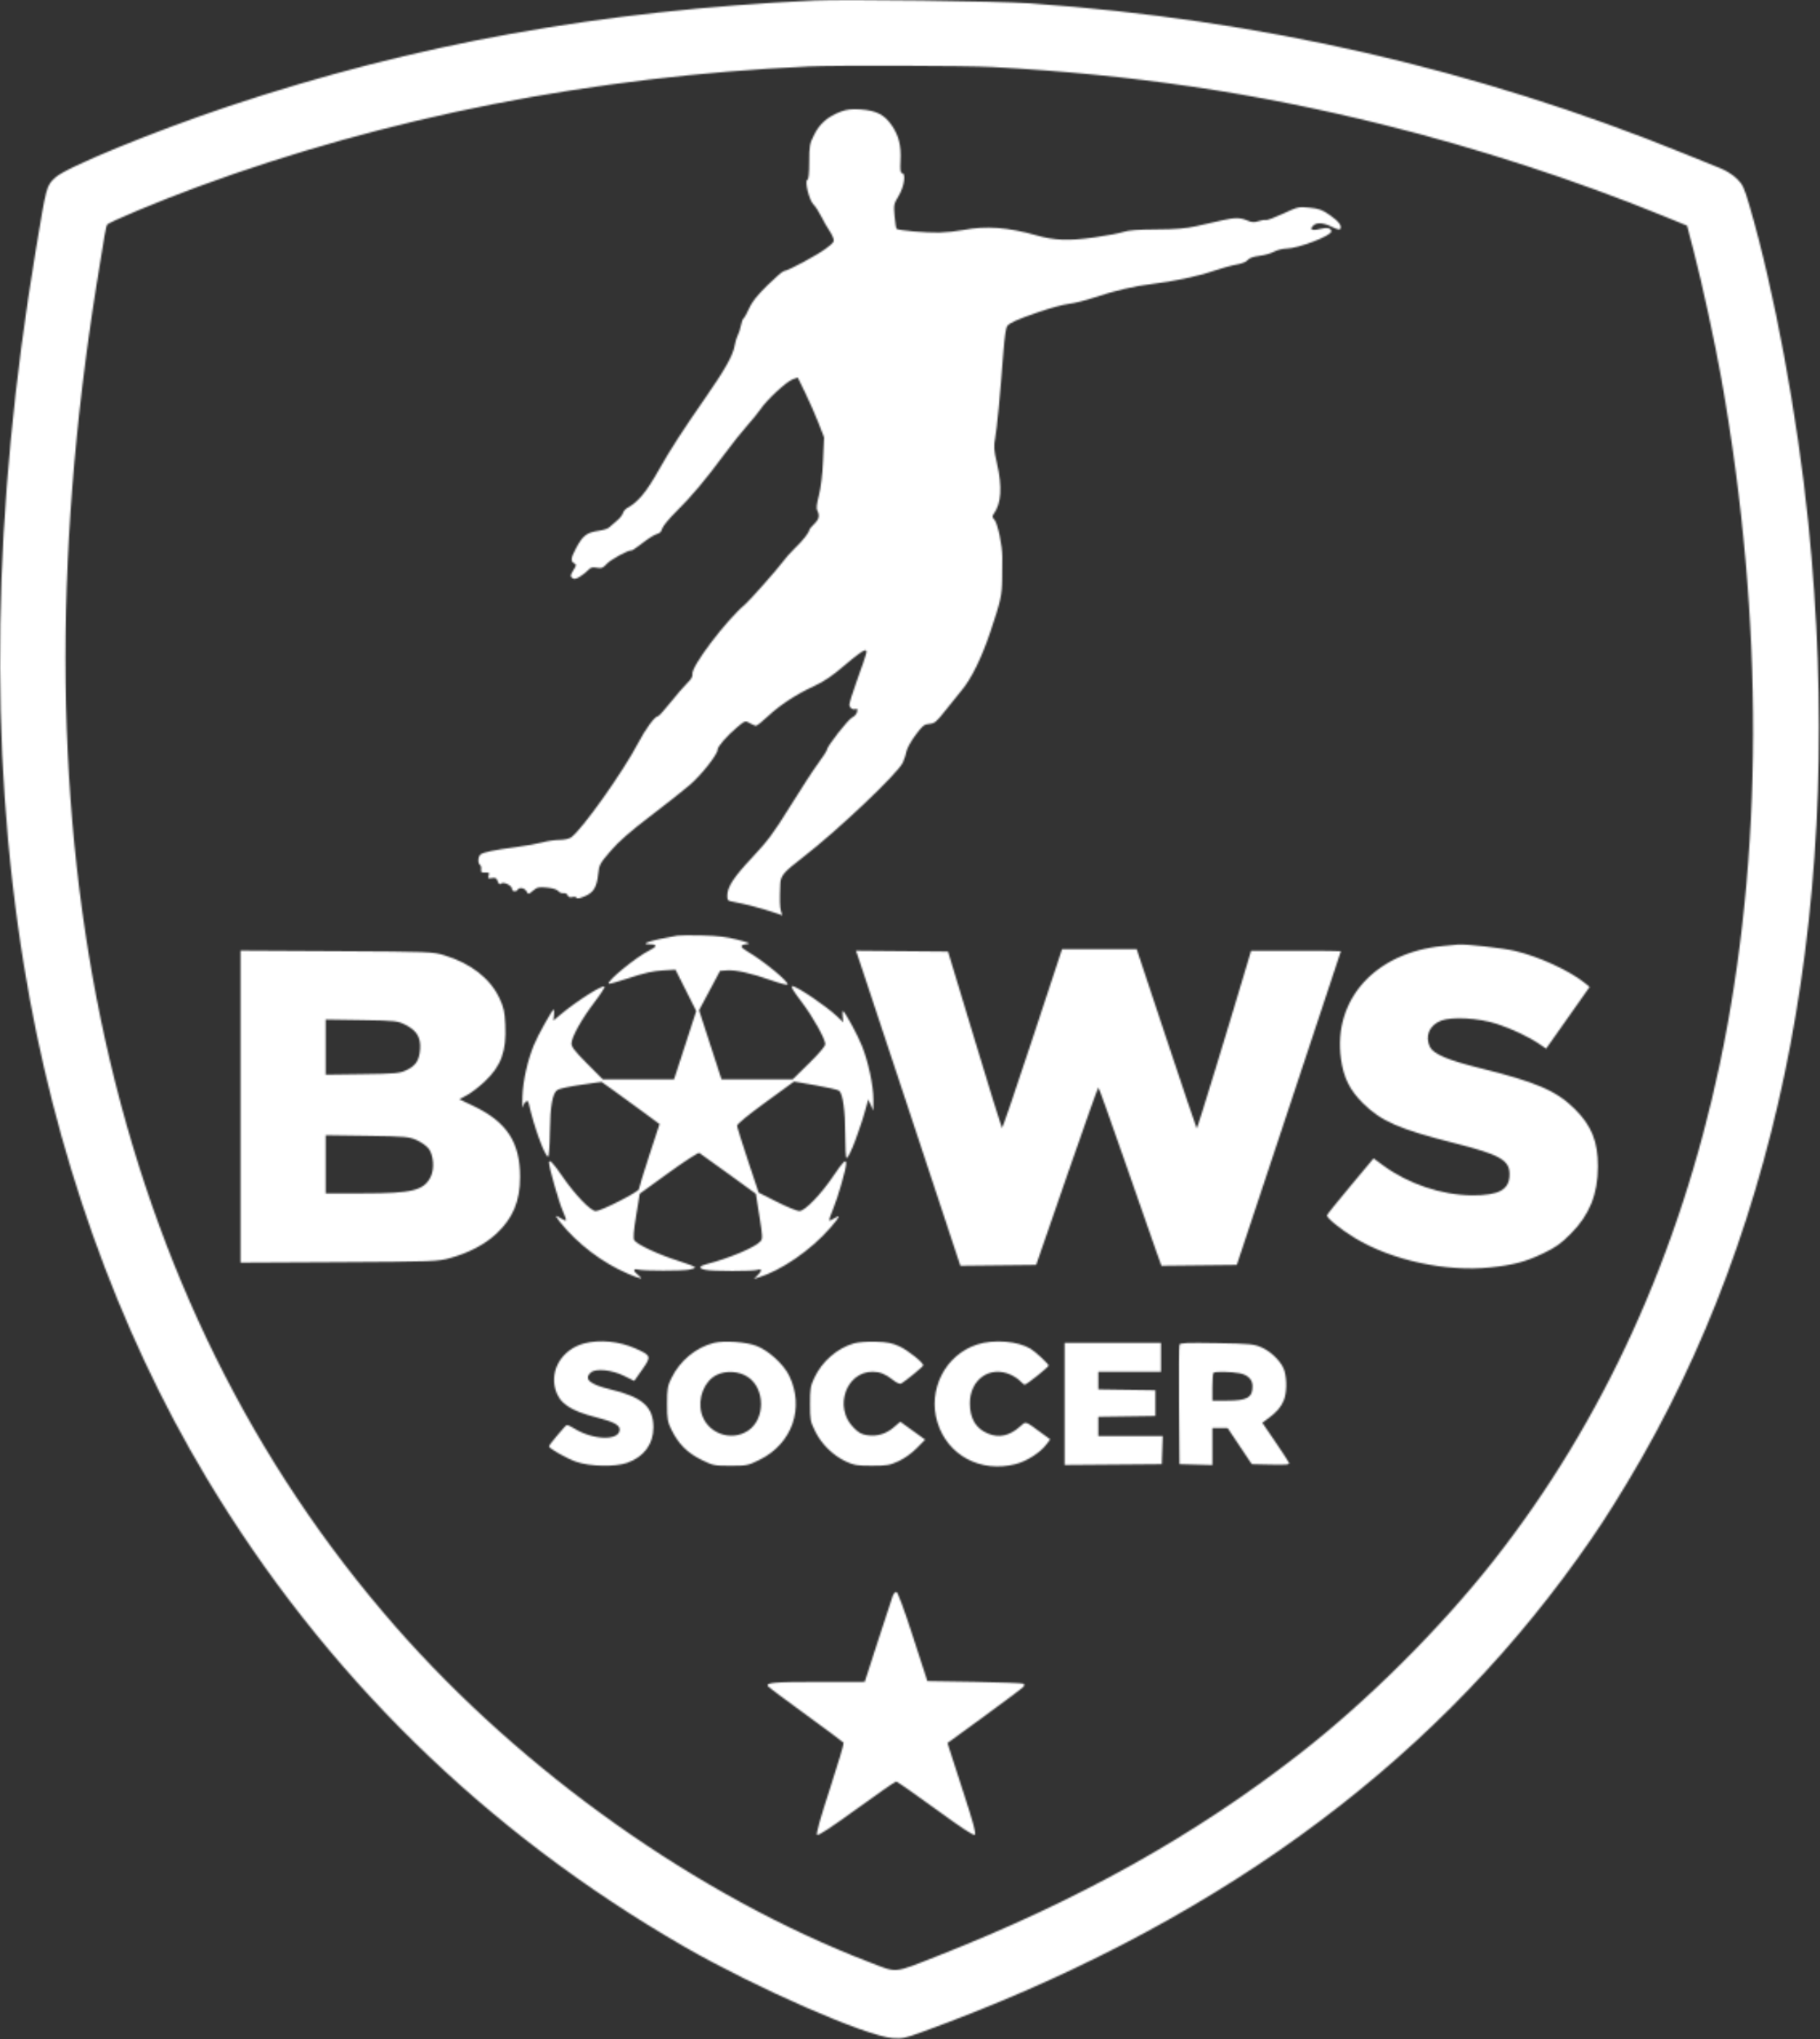 <svg width="1133" height="1269" viewBox="0 0 1133 1269" fill="none" xmlns="http://www.w3.org/2000/svg">
<rect x="0" y="0" width="1133" height="1269" fill="#333333" stroke="none"/>
<mask id="path-1-inside-1" fill="white">
<path fill-rule="evenodd" clip-rule="evenodd" d="M507.258 0.289C373.675 6.546 257.925 27.435 142.258 66.162C95.732 81.739 41.039 104.213 34.475 110.451C28.812 115.832 29.056 114.924 22.282 155.702C-4.697 318.095 -7.161 464.554 14.804 600.202C33.685 716.809 72.87 826.899 128.525 919.702C201.61 1041.57 302.115 1140.12 426.258 1211.65C470.42 1237.09 539.101 1267.2 555.758 1268.41C561.504 1268.83 563.534 1268.42 573.258 1264.88C751.765 1199.99 887.484 1102.03 982.211 969.702C994.213 952.935 1001.12 942.379 1013.15 922.434C1110.33 761.277 1149.12 555.45 1125.7 325.202C1118.9 258.333 1104.34 179.976 1089.01 127.721C1085.76 116.647 1084.89 114.788 1081.27 111.221C1078.97 108.96 1074.58 106.159 1071.22 104.818C1067.94 103.506 1057.79 99.393 1048.67 95.678C919.361 43.032 784.226 11.989 641.258 2.091C620.969 0.686 526.035 -0.59 507.258 0.289ZM617.758 41.7C705.216 46.415 780.266 57.48 861.258 77.6C919.369 92.036 981.224 112.208 1035.76 134.507L1050.26 140.436L1054.51 156.819C1059.78 177.109 1067.69 213.655 1071.69 236.202C1098.29 386.269 1097.92 533.071 1070.62 662.202C1045.71 780.026 998.13 884.474 929.865 971.202C896.644 1013.41 851.445 1058.42 809.258 1091.3C743.63 1142.46 671.753 1182.6 583.665 1217.29C555.607 1228.34 558.998 1228.03 541.264 1221.19C434.387 1180.01 325.629 1103 246.107 1012.2C68.346 809.239 4.701 522.957 60.252 176.202C65.259 144.944 65.956 140.999 66.678 139.832C67.653 138.253 99.231 125.064 123.258 116.199C241.09 72.725 368.8 47.572 503.258 41.358C519.956 40.586 601.616 40.83 617.758 41.7ZM523.555 69.428C515.382 72.511 510.345 76.84 506.894 83.745C503.963 89.612 503.758 90.723 503.758 100.778C503.758 108.092 503.384 111.66 502.59 111.925C500.76 112.535 503.784 124.758 506.369 127.202C507.533 128.302 509.73 131.677 511.25 134.702C512.77 137.727 514.846 141.381 515.861 142.821C516.877 144.262 518.145 146.589 518.678 147.993C519.569 150.335 519.203 150.881 514.209 154.651C508.661 158.84 490.276 168.697 488.004 168.7C487.314 168.701 482.713 172.67 477.779 177.52C471.273 183.916 468.13 187.874 466.337 191.928C464.977 195.003 463.442 197.78 462.925 198.099C462.408 198.419 461.67 200.357 461.286 202.406C460.901 204.456 459.995 207.276 459.273 208.674C458.55 210.071 457.689 212.911 457.36 214.984C456.414 220.935 451.381 229.953 439.385 247.193C424.857 268.072 417.182 279.942 410.285 292.202C402.307 306.381 397.342 312.358 390.269 316.297C389.188 316.899 388.068 318.303 387.781 319.418C387.493 320.532 385.683 322.737 383.758 324.317C381.833 325.897 379.69 327.728 378.996 328.386C378.302 329.044 375.602 329.892 372.996 330.27C365.049 331.423 362.766 333.223 358.222 341.919C355.328 347.459 355.158 349.267 357.415 350.53C358.927 351.376 358.882 351.765 356.911 354.954C355.028 358.002 354.94 358.608 356.226 359.675C357.414 360.661 358.353 360.497 361.046 358.833C362.885 357.697 365.223 355.846 366.241 354.72C367.703 353.105 368.813 352.809 371.513 353.316C374.448 353.866 375.314 353.539 377.633 351C380.169 348.223 391.272 342.165 393.084 342.569C393.539 342.67 396.689 340.558 400.084 337.876C403.48 335.193 407.446 332.711 408.897 332.359C410.67 331.929 411.76 330.829 412.217 329.009C412.591 327.518 416.579 322.67 421.078 318.236C430.532 308.919 438.939 298.914 450.939 282.702C455.62 276.377 461.951 268.421 465.008 265.022C468.065 261.623 471.914 256.883 473.561 254.488C477.654 248.539 489.637 237.454 493.476 236.065L496.618 234.929L501.315 244.565C503.899 249.865 507.588 258.252 509.514 263.202L513.015 272.202L512.379 286.532C511.974 295.678 511.031 303.585 509.772 308.388C508.384 313.689 508.09 316.454 508.78 317.742C510.443 320.851 509.879 323.212 506.758 326.202C505.108 327.783 503.758 329.46 503.758 329.93C503.758 331.395 499.45 336.82 494.758 341.263C492.283 343.606 488.908 347.41 487.258 349.715C484.327 353.809 466.576 373.867 463.92 376.085C452.251 385.831 430.271 414.818 431.075 419.4C431.34 420.911 430.387 422.629 428.023 424.9C426.132 426.716 421.434 432.14 417.583 436.952C413.732 441.765 410.182 445.702 409.694 445.702C407.712 445.702 401.965 453.448 397.198 462.546C387.823 480.435 362.193 516.482 355.528 521.151C354.247 522.048 351.192 522.707 348.285 522.714C345.52 522.72 340.783 523.408 337.758 524.243C334.733 525.077 327.308 526.408 321.258 527.2C307.417 529.013 300.846 530.384 299.115 531.821C297.51 533.153 297.31 537.307 298.806 538.232C299.382 538.588 299.72 539.852 299.556 541.041C299.307 542.848 299.716 543.17 302.058 543.007C304.473 542.839 304.767 543.098 304.197 544.895C303.617 546.722 303.865 546.915 306.219 546.465C308.408 546.046 309.08 546.42 309.867 548.49C310.575 550.352 311.128 550.732 311.944 549.916C313.377 548.483 318.758 551.098 318.758 553.228C318.758 554.889 321.31 555.235 322.258 553.702C323.32 551.983 326.637 552.608 327.78 554.743C328.863 556.766 328.897 556.762 331.807 554.314C334.407 552.126 335.398 551.907 340.5 552.391C344.098 552.733 346.745 553.55 347.556 554.57C348.269 555.467 349.735 556.061 350.812 555.888C351.925 555.71 353.043 556.282 353.4 557.212C353.832 558.337 354.744 558.671 356.311 558.278C357.566 557.963 358.752 558.183 358.946 558.766C359.169 559.436 361.024 559.088 363.972 557.824C369.574 555.423 371.531 552.167 372.407 543.786C372.994 538.174 373.452 537.331 380.147 529.561C385.2 523.697 392.26 517.495 404.487 508.181C413.959 500.966 425.114 492.169 429.274 488.632C436.479 482.508 446.758 469.478 446.758 466.469C446.758 464.56 452.64 457.824 458.837 452.635C463.886 448.408 463.954 448.386 466.748 450.037C468.298 450.953 470.043 451.702 470.626 451.702C471.208 451.702 474.514 449.061 477.971 445.834C485.693 438.627 495.61 432.14 506.837 426.953C513.1 424.059 518.168 420.6 526.019 413.861C531.887 408.824 537.409 404.702 538.29 404.702C540.224 404.702 540.25 404.599 533.679 422.922C530.972 430.467 528.758 437.507 528.758 438.565C528.758 440.604 531.266 442.124 532.932 441.094C533.512 440.736 533.787 441.459 533.592 442.832C533.398 444.196 532.129 445.723 530.57 446.468C527.955 447.717 514.758 464.584 514.758 466.676C514.758 467.251 512.349 470.979 509.404 474.962C506.459 478.944 498.583 491.025 491.901 501.808C481.594 518.441 478.021 523.257 468.335 533.577C456.615 546.063 452.758 551.98 452.758 557.472C452.758 560.322 453.104 560.669 456.508 561.236C462.403 562.218 474.698 565.417 481.112 567.639L486.966 569.666L486.185 566.934C485.448 564.355 485.344 560.417 485.75 550.364C485.969 544.924 487.584 542.992 499.758 533.599C521.262 517.008 558.809 481.449 561.994 474.657C562.909 472.707 563.927 469.583 564.256 467.714C564.585 465.846 567.106 461.279 569.858 457.567C574.278 451.605 575.293 450.781 578.544 450.509C581.824 450.236 582.913 449.328 588.51 442.202C591.966 437.802 596.503 432.177 598.591 429.702C604.633 422.54 611.098 409.388 616.534 393.202C623.041 373.822 623.81 370.334 623.876 359.884C623.907 355.109 623.947 349.177 623.965 346.702C624.017 339.701 621.09 325.726 619.115 323.543C617.669 321.946 617.568 321.273 618.57 319.893C623.382 313.266 624.025 303.096 620.582 288.104C618.672 279.792 618.547 277.867 619.557 272.416C620.663 266.447 622.587 246.181 624.742 217.803C625.302 210.434 626.289 203.767 626.936 202.987C628.763 200.786 632.735 199.006 646.511 194.213C653.523 191.774 661.959 189.485 665.259 189.127C668.558 188.769 675.758 186.968 681.258 185.125C694.084 180.826 705.935 178.059 717.258 176.719C730.727 175.125 745.683 171.943 755.503 168.582C760.318 166.933 766.726 165.168 769.743 164.658C773.082 164.093 775.821 162.985 776.743 161.825C777.753 160.555 780.132 159.698 783.876 159.255C786.966 158.89 791.127 157.716 793.123 156.646C795.118 155.577 798.665 154.691 801.004 154.677C808.174 154.636 828.758 146.742 828.758 144.034C828.758 141.897 826.145 141.36 821.491 142.542C816.547 143.797 814.888 142.799 817.694 140.26C820.011 138.163 824.213 138.62 830.07 141.606C832.105 142.644 834.021 143.085 834.328 142.588C835.541 140.625 833.446 137.773 827.98 133.948C823.108 130.538 821.218 129.841 815.258 129.254C808.447 128.584 808.001 128.685 798.758 132.976C793.533 135.401 788.699 137.196 788.017 136.963C787.334 136.731 785.274 137.037 783.439 137.642C780.801 138.513 779.339 138.425 776.462 137.223C771.909 135.32 768.955 135.305 760.758 137.141C757.183 137.942 750.167 139.519 745.167 140.646C738.17 142.223 732.327 142.716 719.796 142.786C708.402 142.849 702.294 143.307 699.443 144.313C697.203 145.104 689.045 146.645 681.314 147.738C665.423 149.984 656.475 149.672 645.258 146.481C627.594 141.454 613.88 140.444 599.758 143.128C595.633 143.912 588.883 144.638 584.758 144.742C576.807 144.943 559.125 143.402 558.147 142.424C557.827 142.104 557.271 138.548 556.912 134.522C556.285 127.503 556.391 126.979 559.508 121.761C562.95 115.997 564.119 107.702 561.489 107.702C560.541 107.702 560.316 105.79 560.599 100.171C561.082 90.611 559.587 84.558 555.12 77.997C550.586 71.337 545.388 68.711 535.538 68.103C530.128 67.769 527.05 68.109 523.555 69.428ZM421.758 582.272C405.397 585.093 397.17 587.702 404.64 587.702C409.203 587.702 409.123 589.126 404.43 591.406C396.371 595.321 377.466 610.743 378.93 612.208C379.22 612.497 385.031 610.87 391.843 608.593C400.766 605.609 406.501 604.31 412.353 603.944L420.476 603.438L426.957 616.32L433.439 629.202L426.528 650.452L419.617 671.702H397.419H375.22L365.489 661.934C358.069 654.486 355.758 651.535 355.758 649.507C355.758 645.567 361.921 634.439 369.934 623.909C373.824 618.798 376.72 614.331 376.371 613.982C375.133 612.744 358.515 623.316 348.87 631.476L344.482 635.189L344.911 631.515C345.147 629.495 345.027 628.036 344.644 628.273C343.343 629.077 334.943 644.175 332.419 650.247C328.469 659.747 325.631 672.357 325.232 682.181C325.031 687.143 325.093 690.222 325.372 689.025C325.65 687.827 326.508 686.325 327.277 685.686C328.407 684.749 328.797 685.071 329.307 687.364C332.37 701.138 339.294 719.994 341.216 719.797C341.708 719.746 342.2 713.067 342.309 704.953C342.538 687.988 343.92 680.279 347.099 678.252C348.286 677.495 354.928 676.074 361.858 675.094L374.459 673.313L381.358 678.207C385.153 680.899 393.28 686.804 399.418 691.329L410.579 699.557L404.168 719.132C400.643 729.898 397.758 739.305 397.758 740.037C397.758 741.705 374.107 753.744 370.88 753.72C367.679 753.696 357.837 743.419 349.855 731.764C344.253 723.585 341.758 721.068 341.758 723.595C341.758 726.414 347.933 748.116 350.155 753.106C351.601 756.353 352.567 759.226 352.302 759.491C352.037 759.756 350.697 759.237 349.324 758.337C345.501 755.832 345.314 756.354 348.566 760.452C359.283 773.954 375.004 785.93 390.879 792.685C399.197 796.225 401.031 796.491 397.393 793.629C394.001 790.961 393.977 789.289 397.344 790.134C400.774 790.995 424.604 791.009 429.166 790.153C431.142 789.783 432.758 789.14 432.758 788.725C432.758 788.309 428.145 786.524 422.508 784.758C410.116 780.875 396.18 774.359 394.816 771.81C394.115 770.5 394.476 765.944 396.039 756.413L398.258 742.877L416.241 729.871C426.132 722.717 434.73 717.165 435.347 717.533C435.964 717.901 444.137 723.768 453.508 730.572L470.546 742.942L472.752 756.883C474.815 769.929 474.849 770.944 473.286 772.671C469.995 776.307 453.736 783.155 440.008 786.686C434.93 787.992 434.57 789.28 439.008 790.263C443.276 791.208 468.617 791.235 471.508 790.297C472.856 789.86 473.758 789.98 473.758 790.596C473.758 791.161 472.746 792.593 471.508 793.777L469.258 795.929L471.703 795.186C486.353 790.735 504.89 777.969 517.003 763.989C523.026 757.036 523.69 755.39 519.314 758.258C517.874 759.201 516.493 759.771 516.246 759.523C515.998 759.276 517.177 755.787 518.864 751.771C521.695 745.034 526.758 727.268 526.758 724.074C526.758 721.095 524.695 723.073 519.101 731.413C511.221 743.161 501.067 753.702 497.631 753.702C496.2 753.702 489.906 751.115 483.644 747.952L472.258 742.202L465.6 722.202C461.939 711.202 458.901 701.473 458.85 700.582C458.793 699.584 465.573 694.004 476.535 686.029L494.311 673.095L507.698 675.412C515.06 676.686 521.661 678.207 522.366 678.792C524.721 680.746 526.151 691.036 526.14 705.952C526.135 714.064 526.521 720.702 526.999 720.702C528.709 720.702 535.628 702.516 539.554 687.702L540.482 684.202L542.081 687.702L543.68 691.202L543.719 684.435C543.769 675.847 540.466 660.393 536.511 650.702C533.621 643.62 526.292 630.15 524.842 629.254C524.476 629.028 524.356 630.498 524.576 632.522L524.975 636.202L521.117 632.546C514.298 626.087 495.945 613.702 493.191 613.702C491.979 613.702 493.527 616.273 499.556 624.273C506.215 633.11 513.758 646.678 513.758 649.819C513.758 651.061 509.853 655.672 503.638 661.771L493.518 671.702H471.336H449.154L442.17 650.205L435.186 628.709L441.726 616.455L448.266 604.202L452.594 603.89C458.04 603.499 467.979 605.738 480.235 610.118C485.47 611.989 489.979 613.153 490.256 612.705C491.239 611.114 475.361 598.019 465.442 592.24C460.365 589.282 460.317 588.071 465.258 587.524C467.528 587.272 466.069 586.62 459.258 584.842C452.619 583.108 446.848 582.407 437.258 582.167C430.108 581.988 423.133 582.035 421.758 582.272ZM898.036 588.77C856.126 592.825 829.742 622.071 834.783 658.884C836.395 670.659 840.212 678.376 848.479 686.572C859.842 697.838 871.114 702.742 905.803 711.517C933.66 718.563 939.758 722.018 939.758 730.756C939.758 740.398 933.277 744.023 916.258 743.902C897.413 743.767 876.787 736.832 861.173 725.382L855.089 720.92L840.836 737.957C832.997 747.328 826.36 755.576 826.088 756.285C825.535 757.726 834.504 765.046 843.486 770.484C866.36 784.334 900.15 791.668 927.75 788.774C942.26 787.253 949.703 785.269 960.758 779.975C968.525 776.256 971.642 774.037 977.844 767.814C989.485 756.133 994.699 743.231 994.741 726.001C994.778 710.456 990.778 700.513 980.317 690.148C968.87 678.807 956.295 673.395 921.258 664.729C901.727 659.899 892.489 656.016 890.257 651.7C886.813 645.039 889.746 638.018 897.156 635.188C903.984 632.58 920.424 633.533 931.758 637.193C940.986 640.173 951.859 645.319 958.377 649.791L962.495 652.617L976.045 633.41L989.595 614.202L986.926 612.018C977.364 604.192 957.955 595.247 943.039 591.792C935.255 589.99 912.756 587.483 907.758 587.861C906.933 587.923 902.558 588.332 898.036 588.77ZM642.704 646.606C632.559 677.353 624.033 702.308 623.758 702.063C623.483 701.817 615.814 676.998 606.716 646.909L590.174 592.202L561.52 591.937L532.867 591.672L535.345 598.937C536.709 602.933 551.331 647.048 567.839 696.97L597.854 787.738L621.44 787.47L645.026 787.202L664.142 731.967C674.656 701.588 683.483 676.733 683.758 676.734C684.033 676.735 691.639 697.991 700.66 723.969C709.681 749.947 718.406 774.922 720.05 779.47L723.038 787.738L746.488 787.47L769.937 787.202L802.33 689.702C820.146 636.077 834.73 592.09 834.74 591.952C834.75 591.814 822.175 591.702 806.797 591.702H778.835L777.278 596.952C764.273 640.782 745.328 702.605 745.002 702.279C744.769 702.046 736.263 676.846 726.1 646.279L707.622 590.702H684.387H661.151L642.704 646.606ZM149.758 688.701V785.801L211.008 785.467C270.627 785.142 272.471 785.074 280.258 782.918C291.949 779.682 301.914 774.423 309.108 767.694C319.304 758.156 323.758 747.468 323.758 732.541C323.758 710.813 315.418 698.144 294.592 688.234L285.925 684.11L290.565 681.656C293.118 680.306 298.065 676.53 301.56 673.264C311.967 663.539 315.343 654.299 314.545 637.722C314.147 629.469 313.593 626.947 310.924 621.243C305.167 608.941 293.131 599.545 276.751 594.566C269.374 592.324 268.33 592.283 209.508 591.944L149.758 591.6V688.701ZM252.257 637.711C259.37 641.256 262.046 645.613 261.542 652.83C261.046 659.922 258.834 663.314 252.924 666.046C248.657 668.018 246.313 668.229 225.508 668.52L202.758 668.837V651.661V634.485L225.008 634.853C246.34 635.205 247.464 635.323 252.257 637.711ZM259.536 709.624C262.441 710.916 265.782 713.332 266.967 714.996C269.917 719.138 270.526 727.28 268.247 732.084C264.06 740.906 256.924 742.702 226.048 742.702H202.758V724.604V706.505L228.508 706.89C252.926 707.255 254.531 707.396 259.536 709.624ZM363.561 836.101C350.237 839.688 342.375 852.139 345.681 864.417C348.055 873.231 354.789 877.895 371.138 882.046C381.853 884.767 385.758 886.799 385.758 889.654C385.758 896.787 369.273 896.394 357.435 888.979C355.332 887.662 353.247 886.723 352.801 886.893C351.78 887.282 341.758 899.278 341.758 900.111C341.758 901.444 352.833 907.709 358.871 909.791C367.285 912.692 382.868 913.011 390.29 910.434C400.803 906.783 406.758 898.799 406.758 888.354C406.758 875.461 399.99 869.476 379.987 864.68C367.167 861.606 363.255 858.277 367.718 854.238C370.786 851.461 380.859 852.472 388.662 856.339L394.835 859.399L399.788 852.37C405.59 844.134 405.435 843.625 395.822 839.311C385.611 834.729 373.234 833.497 363.561 836.101ZM444.376 835.758C433.314 838.515 423.317 846.792 418.019 857.581C415.537 862.635 415.258 864.262 415.258 873.702C415.258 883.142 415.537 884.769 418.019 889.823C422.328 898.598 427.836 904.137 436.521 908.43C443.899 912.076 444.509 912.202 454.758 912.202C465.004 912.202 465.619 912.075 472.981 908.436C493.2 898.443 501.007 876.039 491.232 856.059C487.787 849.019 478.444 840.495 471.043 837.641C464.51 835.122 450.809 834.155 444.376 835.758ZM531.687 836.014C521.277 838.948 511.748 847.224 506.918 857.527C504.566 862.545 504.258 864.42 504.258 873.723C504.258 883.566 504.467 884.668 507.499 890.828C511.403 898.758 518.556 905.78 526.54 909.521C531.609 911.896 533.449 912.199 542.758 912.191C552.143 912.183 553.906 911.884 559.363 909.371C563.014 907.689 567.57 904.43 570.701 901.26L575.934 895.961L568.197 890.381L560.46 884.801L556.412 888.266C551.518 892.455 545.96 894.107 539.829 893.195C536.202 892.656 534.398 891.621 531.094 888.181C519.031 875.624 526.765 853.702 543.258 853.702C547.727 853.702 551.233 855.118 555.884 858.802C558.226 860.657 560.217 861.543 560.99 861.074C564.196 859.132 574.758 850.436 574.758 849.738C574.758 847.959 565.206 840.338 559.933 837.91C555.403 835.824 552.442 835.239 545.258 835.011C540.037 834.845 534.339 835.266 531.687 836.014ZM608.258 836.761C588.403 843.202 577.325 865.042 583.622 885.328C589.993 905.853 610.545 916.764 632.298 911.169C639.084 909.424 647.436 904.124 651.221 899.162L653.792 895.79L648.525 891.939C637.705 884.029 638.886 884.382 634.916 887.868C628.316 893.663 621.909 895.046 615.012 892.164C607.465 889.01 603.816 882.919 603.78 873.412C603.723 858.453 616.317 849.64 629.258 855.583C631.458 856.593 634.115 858.383 635.163 859.561C636.211 860.738 637.472 861.702 637.966 861.702C639.163 861.702 652.758 850.825 652.758 849.868C652.758 848.843 644.854 841.423 641.68 839.469C633.746 834.584 618.722 833.366 608.258 836.761ZM662.758 873.717V911.731L693.008 911.467L723.258 911.202L723.547 902.452L723.836 893.702H703.797H683.758V887.725V881.748L701.508 881.475L719.258 881.202V873.202V865.202L701.508 864.929L683.758 864.656V859.179V853.702H703.258H722.758V844.702V835.702H692.758H662.758V873.717ZM734.255 836.85C733.968 837.598 733.851 854.634 733.995 874.706L734.258 911.202L744.508 911.487L754.758 911.772V900.237V888.702L759.508 888.735L764.258 888.769L771.758 899.985L779.258 911.202L791.128 911.485C800.646 911.712 802.897 911.505 802.49 910.445C802.21 909.717 798.344 903.794 793.898 897.283L785.813 885.445L789.536 882.709C794.733 878.889 797.41 875.779 799.21 871.47C801.003 867.179 801.217 858.894 799.677 853.347C798.213 848.077 791.785 841.404 785.485 838.614C780.633 836.466 778.627 836.271 757.518 835.894C738.978 835.563 734.681 835.74 734.255 836.85ZM465.546 856.943C476.45 864.159 476.512 883.204 465.655 890.389C454.932 897.485 440.035 891.871 436.697 879.475C434.217 870.264 438.382 859.626 445.981 855.764C451.842 852.785 460.007 853.278 465.546 856.943ZM771.722 854.65C776.835 855.637 779.758 858.576 779.758 862.731C779.758 869.782 776.344 871.702 763.808 871.702H754.758V863.369C754.758 858.785 755.058 854.735 755.425 854.369C756.353 853.441 766.347 853.613 771.722 854.65ZM555.748 993.228C555.22 994.617 551.083 1007.22 546.555 1021.23L538.322 1046.7L509.29 1046.72C481.799 1046.73 476.698 1047.18 478.102 1049.45C478.432 1049.98 489.055 1057.94 501.71 1067.12C514.364 1076.31 524.938 1084.19 525.208 1084.62C525.478 1085.06 521.629 1097.91 516.656 1113.19C510.624 1131.71 507.946 1141.29 508.614 1141.96C509.281 1142.63 517.476 1137.26 533.226 1125.83C546.213 1116.41 557.309 1108.7 557.884 1108.7C558.46 1108.7 569.502 1116.41 582.423 1125.82C598.802 1137.76 606.234 1142.63 606.965 1141.9C607.695 1141.17 605.659 1133.63 600.243 1117.03C595.97 1103.92 591.887 1091.3 591.17 1088.98L589.867 1084.75L613.276 1067.69C626.15 1058.31 636.971 1050.17 637.321 1049.6C637.672 1049.03 637.651 1048.26 637.276 1047.89C636.901 1047.51 623.253 1046.98 606.948 1046.7L577.301 1046.2L568.301 1018.45C562.647 1001.02 558.819 990.702 558.005 990.702C557.292 990.702 556.276 991.839 555.748 993.228Z"/>
</mask>
<path fill-rule="evenodd" clip-rule="evenodd" d="M507.258 0.289C373.675 6.546 257.925 27.435 142.258 66.162C95.732 81.739 41.039 104.213 34.475 110.451C28.812 115.832 29.056 114.924 22.282 155.702C-4.697 318.095 -7.161 464.554 14.804 600.202C33.685 716.809 72.87 826.899 128.525 919.702C201.61 1041.57 302.115 1140.12 426.258 1211.65C470.42 1237.09 539.101 1267.2 555.758 1268.41C561.504 1268.83 563.534 1268.42 573.258 1264.88C751.765 1199.99 887.484 1102.03 982.211 969.702C994.213 952.935 1001.12 942.379 1013.15 922.434C1110.33 761.277 1149.12 555.45 1125.7 325.202C1118.9 258.333 1104.34 179.976 1089.01 127.721C1085.76 116.647 1084.89 114.788 1081.27 111.221C1078.97 108.96 1074.58 106.159 1071.22 104.818C1067.94 103.506 1057.79 99.393 1048.67 95.678C919.361 43.032 784.226 11.989 641.258 2.091C620.969 0.686 526.035 -0.59 507.258 0.289ZM617.758 41.7C705.216 46.415 780.266 57.48 861.258 77.6C919.369 92.036 981.224 112.208 1035.76 134.507L1050.26 140.436L1054.51 156.819C1059.78 177.109 1067.69 213.655 1071.69 236.202C1098.29 386.269 1097.92 533.071 1070.62 662.202C1045.71 780.026 998.13 884.474 929.865 971.202C896.644 1013.41 851.445 1058.42 809.258 1091.3C743.63 1142.46 671.753 1182.6 583.665 1217.29C555.607 1228.34 558.998 1228.03 541.264 1221.19C434.387 1180.01 325.629 1103 246.107 1012.2C68.346 809.239 4.701 522.957 60.252 176.202C65.259 144.944 65.956 140.999 66.678 139.832C67.653 138.253 99.231 125.064 123.258 116.199C241.09 72.725 368.8 47.572 503.258 41.358C519.956 40.586 601.616 40.83 617.758 41.7ZM523.555 69.428C515.382 72.511 510.345 76.84 506.894 83.745C503.963 89.612 503.758 90.723 503.758 100.778C503.758 108.092 503.384 111.66 502.59 111.925C500.76 112.535 503.784 124.758 506.369 127.202C507.533 128.302 509.73 131.677 511.25 134.702C512.77 137.727 514.846 141.381 515.861 142.821C516.877 144.262 518.145 146.589 518.678 147.993C519.569 150.335 519.203 150.881 514.209 154.651C508.661 158.84 490.276 168.697 488.004 168.7C487.314 168.701 482.713 172.67 477.779 177.52C471.273 183.916 468.13 187.874 466.337 191.928C464.977 195.003 463.442 197.78 462.925 198.099C462.408 198.419 461.67 200.357 461.286 202.406C460.901 204.456 459.995 207.276 459.273 208.674C458.55 210.071 457.689 212.911 457.36 214.984C456.414 220.935 451.381 229.953 439.385 247.193C424.857 268.072 417.182 279.942 410.285 292.202C402.307 306.381 397.342 312.358 390.269 316.297C389.188 316.899 388.068 318.303 387.781 319.418C387.493 320.532 385.683 322.737 383.758 324.317C381.833 325.897 379.69 327.728 378.996 328.386C378.302 329.044 375.602 329.892 372.996 330.27C365.049 331.423 362.766 333.223 358.222 341.919C355.328 347.459 355.158 349.267 357.415 350.53C358.927 351.376 358.882 351.765 356.911 354.954C355.028 358.002 354.94 358.608 356.226 359.675C357.414 360.661 358.353 360.497 361.046 358.833C362.885 357.697 365.223 355.846 366.241 354.72C367.703 353.105 368.813 352.809 371.513 353.316C374.448 353.866 375.314 353.539 377.633 351C380.169 348.223 391.272 342.165 393.084 342.569C393.539 342.67 396.689 340.558 400.084 337.876C403.48 335.193 407.446 332.711 408.897 332.359C410.67 331.929 411.76 330.829 412.217 329.009C412.591 327.518 416.579 322.67 421.078 318.236C430.532 308.919 438.939 298.914 450.939 282.702C455.62 276.377 461.951 268.421 465.008 265.022C468.065 261.623 471.914 256.883 473.561 254.488C477.654 248.539 489.637 237.454 493.476 236.065L496.618 234.929L501.315 244.565C503.899 249.865 507.588 258.252 509.514 263.202L513.015 272.202L512.379 286.532C511.974 295.678 511.031 303.585 509.772 308.388C508.384 313.689 508.09 316.454 508.78 317.742C510.443 320.851 509.879 323.212 506.758 326.202C505.108 327.783 503.758 329.46 503.758 329.93C503.758 331.395 499.45 336.82 494.758 341.263C492.283 343.606 488.908 347.41 487.258 349.715C484.327 353.809 466.576 373.867 463.92 376.085C452.251 385.831 430.271 414.818 431.075 419.4C431.34 420.911 430.387 422.629 428.023 424.9C426.132 426.716 421.434 432.14 417.583 436.952C413.732 441.765 410.182 445.702 409.694 445.702C407.712 445.702 401.965 453.448 397.198 462.546C387.823 480.435 362.193 516.482 355.528 521.151C354.247 522.048 351.192 522.707 348.285 522.714C345.52 522.72 340.783 523.408 337.758 524.243C334.733 525.077 327.308 526.408 321.258 527.2C307.417 529.013 300.846 530.384 299.115 531.821C297.51 533.153 297.31 537.307 298.806 538.232C299.382 538.588 299.72 539.852 299.556 541.041C299.307 542.848 299.716 543.17 302.058 543.007C304.473 542.839 304.767 543.098 304.197 544.895C303.617 546.722 303.865 546.915 306.219 546.465C308.408 546.046 309.08 546.42 309.867 548.49C310.575 550.352 311.128 550.732 311.944 549.916C313.377 548.483 318.758 551.098 318.758 553.228C318.758 554.889 321.31 555.235 322.258 553.702C323.32 551.983 326.637 552.608 327.78 554.743C328.863 556.766 328.897 556.762 331.807 554.314C334.407 552.126 335.398 551.907 340.5 552.391C344.098 552.733 346.745 553.55 347.556 554.57C348.269 555.467 349.735 556.061 350.812 555.888C351.925 555.71 353.043 556.282 353.4 557.212C353.832 558.337 354.744 558.671 356.311 558.278C357.566 557.963 358.752 558.183 358.946 558.766C359.169 559.436 361.024 559.088 363.972 557.824C369.574 555.423 371.531 552.167 372.407 543.786C372.994 538.174 373.452 537.331 380.147 529.561C385.2 523.697 392.26 517.495 404.487 508.181C413.959 500.966 425.114 492.169 429.274 488.632C436.479 482.508 446.758 469.478 446.758 466.469C446.758 464.56 452.64 457.824 458.837 452.635C463.886 448.408 463.954 448.386 466.748 450.037C468.298 450.953 470.043 451.702 470.626 451.702C471.208 451.702 474.514 449.061 477.971 445.834C485.693 438.627 495.61 432.14 506.837 426.953C513.1 424.059 518.168 420.6 526.019 413.861C531.887 408.824 537.409 404.702 538.29 404.702C540.224 404.702 540.25 404.599 533.679 422.922C530.972 430.467 528.758 437.507 528.758 438.565C528.758 440.604 531.266 442.124 532.932 441.094C533.512 440.736 533.787 441.459 533.592 442.832C533.398 444.196 532.129 445.723 530.57 446.468C527.955 447.717 514.758 464.584 514.758 466.676C514.758 467.251 512.349 470.979 509.404 474.962C506.459 478.944 498.583 491.025 491.901 501.808C481.594 518.441 478.021 523.257 468.335 533.577C456.615 546.063 452.758 551.98 452.758 557.472C452.758 560.322 453.104 560.669 456.508 561.236C462.403 562.218 474.698 565.417 481.112 567.639L486.966 569.666L486.185 566.934C485.448 564.355 485.344 560.417 485.75 550.364C485.969 544.924 487.584 542.992 499.758 533.599C521.262 517.008 558.809 481.449 561.994 474.657C562.909 472.707 563.927 469.583 564.256 467.714C564.585 465.846 567.106 461.279 569.858 457.567C574.278 451.605 575.293 450.781 578.544 450.509C581.824 450.236 582.913 449.328 588.51 442.202C591.966 437.802 596.503 432.177 598.591 429.702C604.633 422.54 611.098 409.388 616.534 393.202C623.041 373.822 623.81 370.334 623.876 359.884C623.907 355.109 623.947 349.177 623.965 346.702C624.017 339.701 621.09 325.726 619.115 323.543C617.669 321.946 617.568 321.273 618.57 319.893C623.382 313.266 624.025 303.096 620.582 288.104C618.672 279.792 618.547 277.867 619.557 272.416C620.663 266.447 622.587 246.181 624.742 217.803C625.302 210.434 626.289 203.767 626.936 202.987C628.763 200.786 632.735 199.006 646.511 194.213C653.523 191.774 661.959 189.485 665.259 189.127C668.558 188.769 675.758 186.968 681.258 185.125C694.084 180.826 705.935 178.059 717.258 176.719C730.727 175.125 745.683 171.943 755.503 168.582C760.318 166.933 766.726 165.168 769.743 164.658C773.082 164.093 775.821 162.985 776.743 161.825C777.753 160.555 780.132 159.698 783.876 159.255C786.966 158.89 791.127 157.716 793.123 156.646C795.118 155.577 798.665 154.691 801.004 154.677C808.174 154.636 828.758 146.742 828.758 144.034C828.758 141.897 826.145 141.36 821.491 142.542C816.547 143.797 814.888 142.799 817.694 140.26C820.011 138.163 824.213 138.62 830.07 141.606C832.105 142.644 834.021 143.085 834.328 142.588C835.541 140.625 833.446 137.773 827.98 133.948C823.108 130.538 821.218 129.841 815.258 129.254C808.447 128.584 808.001 128.685 798.758 132.976C793.533 135.401 788.699 137.196 788.017 136.963C787.334 136.731 785.274 137.037 783.439 137.642C780.801 138.513 779.339 138.425 776.462 137.223C771.909 135.32 768.955 135.305 760.758 137.141C757.183 137.942 750.167 139.519 745.167 140.646C738.17 142.223 732.327 142.716 719.796 142.786C708.402 142.849 702.294 143.307 699.443 144.313C697.203 145.104 689.045 146.645 681.314 147.738C665.423 149.984 656.475 149.672 645.258 146.481C627.594 141.454 613.88 140.444 599.758 143.128C595.633 143.912 588.883 144.638 584.758 144.742C576.807 144.943 559.125 143.402 558.147 142.424C557.827 142.104 557.271 138.548 556.912 134.522C556.285 127.503 556.391 126.979 559.508 121.761C562.95 115.997 564.119 107.702 561.489 107.702C560.541 107.702 560.316 105.79 560.599 100.171C561.082 90.611 559.587 84.558 555.12 77.997C550.586 71.337 545.388 68.711 535.538 68.103C530.128 67.769 527.05 68.109 523.555 69.428ZM421.758 582.272C405.397 585.093 397.17 587.702 404.64 587.702C409.203 587.702 409.123 589.126 404.43 591.406C396.371 595.321 377.466 610.743 378.93 612.208C379.22 612.497 385.031 610.87 391.843 608.593C400.766 605.609 406.501 604.31 412.353 603.944L420.476 603.438L426.957 616.32L433.439 629.202L426.528 650.452L419.617 671.702H397.419H375.22L365.489 661.934C358.069 654.486 355.758 651.535 355.758 649.507C355.758 645.567 361.921 634.439 369.934 623.909C373.824 618.798 376.72 614.331 376.371 613.982C375.133 612.744 358.515 623.316 348.87 631.476L344.482 635.189L344.911 631.515C345.147 629.495 345.027 628.036 344.644 628.273C343.343 629.077 334.943 644.175 332.419 650.247C328.469 659.747 325.631 672.357 325.232 682.181C325.031 687.143 325.093 690.222 325.372 689.025C325.65 687.827 326.508 686.325 327.277 685.686C328.407 684.749 328.797 685.071 329.307 687.364C332.37 701.138 339.294 719.994 341.216 719.797C341.708 719.746 342.2 713.067 342.309 704.953C342.538 687.988 343.92 680.279 347.099 678.252C348.286 677.495 354.928 676.074 361.858 675.094L374.459 673.313L381.358 678.207C385.153 680.899 393.28 686.804 399.418 691.329L410.579 699.557L404.168 719.132C400.643 729.898 397.758 739.305 397.758 740.037C397.758 741.705 374.107 753.744 370.88 753.72C367.679 753.696 357.837 743.419 349.855 731.764C344.253 723.585 341.758 721.068 341.758 723.595C341.758 726.414 347.933 748.116 350.155 753.106C351.601 756.353 352.567 759.226 352.302 759.491C352.037 759.756 350.697 759.237 349.324 758.337C345.501 755.832 345.314 756.354 348.566 760.452C359.283 773.954 375.004 785.93 390.879 792.685C399.197 796.225 401.031 796.491 397.393 793.629C394.001 790.961 393.977 789.289 397.344 790.134C400.774 790.995 424.604 791.009 429.166 790.153C431.142 789.783 432.758 789.14 432.758 788.725C432.758 788.309 428.145 786.524 422.508 784.758C410.116 780.875 396.18 774.359 394.816 771.81C394.115 770.5 394.476 765.944 396.039 756.413L398.258 742.877L416.241 729.871C426.132 722.717 434.73 717.165 435.347 717.533C435.964 717.901 444.137 723.768 453.508 730.572L470.546 742.942L472.752 756.883C474.815 769.929 474.849 770.944 473.286 772.671C469.995 776.307 453.736 783.155 440.008 786.686C434.93 787.992 434.57 789.28 439.008 790.263C443.276 791.208 468.617 791.235 471.508 790.297C472.856 789.86 473.758 789.98 473.758 790.596C473.758 791.161 472.746 792.593 471.508 793.777L469.258 795.929L471.703 795.186C486.353 790.735 504.89 777.969 517.003 763.989C523.026 757.036 523.69 755.39 519.314 758.258C517.874 759.201 516.493 759.771 516.246 759.523C515.998 759.276 517.177 755.787 518.864 751.771C521.695 745.034 526.758 727.268 526.758 724.074C526.758 721.095 524.695 723.073 519.101 731.413C511.221 743.161 501.067 753.702 497.631 753.702C496.2 753.702 489.906 751.115 483.644 747.952L472.258 742.202L465.6 722.202C461.939 711.202 458.901 701.473 458.85 700.582C458.793 699.584 465.573 694.004 476.535 686.029L494.311 673.095L507.698 675.412C515.06 676.686 521.661 678.207 522.366 678.792C524.721 680.746 526.151 691.036 526.14 705.952C526.135 714.064 526.521 720.702 526.999 720.702C528.709 720.702 535.628 702.516 539.554 687.702L540.482 684.202L542.081 687.702L543.68 691.202L543.719 684.435C543.769 675.847 540.466 660.393 536.511 650.702C533.621 643.62 526.292 630.15 524.842 629.254C524.476 629.028 524.356 630.498 524.576 632.522L524.975 636.202L521.117 632.546C514.298 626.087 495.945 613.702 493.191 613.702C491.979 613.702 493.527 616.273 499.556 624.273C506.215 633.11 513.758 646.678 513.758 649.819C513.758 651.061 509.853 655.672 503.638 661.771L493.518 671.702H471.336H449.154L442.17 650.205L435.186 628.709L441.726 616.455L448.266 604.202L452.594 603.89C458.04 603.499 467.979 605.738 480.235 610.118C485.47 611.989 489.979 613.153 490.256 612.705C491.239 611.114 475.361 598.019 465.442 592.24C460.365 589.282 460.317 588.071 465.258 587.524C467.528 587.272 466.069 586.62 459.258 584.842C452.619 583.108 446.848 582.407 437.258 582.167C430.108 581.988 423.133 582.035 421.758 582.272ZM898.036 588.77C856.126 592.825 829.742 622.071 834.783 658.884C836.395 670.659 840.212 678.376 848.479 686.572C859.842 697.838 871.114 702.742 905.803 711.517C933.66 718.563 939.758 722.018 939.758 730.756C939.758 740.398 933.277 744.023 916.258 743.902C897.413 743.767 876.787 736.832 861.173 725.382L855.089 720.92L840.836 737.957C832.997 747.328 826.36 755.576 826.088 756.285C825.535 757.726 834.504 765.046 843.486 770.484C866.36 784.334 900.15 791.668 927.75 788.774C942.26 787.253 949.703 785.269 960.758 779.975C968.525 776.256 971.642 774.037 977.844 767.814C989.485 756.133 994.699 743.231 994.741 726.001C994.778 710.456 990.778 700.513 980.317 690.148C968.87 678.807 956.295 673.395 921.258 664.729C901.727 659.899 892.489 656.016 890.257 651.7C886.813 645.039 889.746 638.018 897.156 635.188C903.984 632.58 920.424 633.533 931.758 637.193C940.986 640.173 951.859 645.319 958.377 649.791L962.495 652.617L976.045 633.41L989.595 614.202L986.926 612.018C977.364 604.192 957.955 595.247 943.039 591.792C935.255 589.99 912.756 587.483 907.758 587.861C906.933 587.923 902.558 588.332 898.036 588.77ZM642.704 646.606C632.559 677.353 624.033 702.308 623.758 702.063C623.483 701.817 615.814 676.998 606.716 646.909L590.174 592.202L561.52 591.937L532.867 591.672L535.345 598.937C536.709 602.933 551.331 647.048 567.839 696.97L597.854 787.738L621.44 787.47L645.026 787.202L664.142 731.967C674.656 701.588 683.483 676.733 683.758 676.734C684.033 676.735 691.639 697.991 700.66 723.969C709.681 749.947 718.406 774.922 720.05 779.47L723.038 787.738L746.488 787.47L769.937 787.202L802.33 689.702C820.146 636.077 834.73 592.09 834.74 591.952C834.75 591.814 822.175 591.702 806.797 591.702H778.835L777.278 596.952C764.273 640.782 745.328 702.605 745.002 702.279C744.769 702.046 736.263 676.846 726.1 646.279L707.622 590.702H684.387H661.151L642.704 646.606ZM149.758 688.701V785.801L211.008 785.467C270.627 785.142 272.471 785.074 280.258 782.918C291.949 779.682 301.914 774.423 309.108 767.694C319.304 758.156 323.758 747.468 323.758 732.541C323.758 710.813 315.418 698.144 294.592 688.234L285.925 684.11L290.565 681.656C293.118 680.306 298.065 676.53 301.56 673.264C311.967 663.539 315.343 654.299 314.545 637.722C314.147 629.469 313.593 626.947 310.924 621.243C305.167 608.941 293.131 599.545 276.751 594.566C269.374 592.324 268.33 592.283 209.508 591.944L149.758 591.6V688.701ZM252.257 637.711C259.37 641.256 262.046 645.613 261.542 652.83C261.046 659.922 258.834 663.314 252.924 666.046C248.657 668.018 246.313 668.229 225.508 668.52L202.758 668.837V651.661V634.485L225.008 634.853C246.34 635.205 247.464 635.323 252.257 637.711ZM259.536 709.624C262.441 710.916 265.782 713.332 266.967 714.996C269.917 719.138 270.526 727.28 268.247 732.084C264.06 740.906 256.924 742.702 226.048 742.702H202.758V724.604V706.505L228.508 706.89C252.926 707.255 254.531 707.396 259.536 709.624ZM363.561 836.101C350.237 839.688 342.375 852.139 345.681 864.417C348.055 873.231 354.789 877.895 371.138 882.046C381.853 884.767 385.758 886.799 385.758 889.654C385.758 896.787 369.273 896.394 357.435 888.979C355.332 887.662 353.247 886.723 352.801 886.893C351.78 887.282 341.758 899.278 341.758 900.111C341.758 901.444 352.833 907.709 358.871 909.791C367.285 912.692 382.868 913.011 390.29 910.434C400.803 906.783 406.758 898.799 406.758 888.354C406.758 875.461 399.99 869.476 379.987 864.68C367.167 861.606 363.255 858.277 367.718 854.238C370.786 851.461 380.859 852.472 388.662 856.339L394.835 859.399L399.788 852.37C405.59 844.134 405.435 843.625 395.822 839.311C385.611 834.729 373.234 833.497 363.561 836.101ZM444.376 835.758C433.314 838.515 423.317 846.792 418.019 857.581C415.537 862.635 415.258 864.262 415.258 873.702C415.258 883.142 415.537 884.769 418.019 889.823C422.328 898.598 427.836 904.137 436.521 908.43C443.899 912.076 444.509 912.202 454.758 912.202C465.004 912.202 465.619 912.075 472.981 908.436C493.2 898.443 501.007 876.039 491.232 856.059C487.787 849.019 478.444 840.495 471.043 837.641C464.51 835.122 450.809 834.155 444.376 835.758ZM531.687 836.014C521.277 838.948 511.748 847.224 506.918 857.527C504.566 862.545 504.258 864.42 504.258 873.723C504.258 883.566 504.467 884.668 507.499 890.828C511.403 898.758 518.556 905.78 526.54 909.521C531.609 911.896 533.449 912.199 542.758 912.191C552.143 912.183 553.906 911.884 559.363 909.371C563.014 907.689 567.57 904.43 570.701 901.26L575.934 895.961L568.197 890.381L560.46 884.801L556.412 888.266C551.518 892.455 545.96 894.107 539.829 893.195C536.202 892.656 534.398 891.621 531.094 888.181C519.031 875.624 526.765 853.702 543.258 853.702C547.727 853.702 551.233 855.118 555.884 858.802C558.226 860.657 560.217 861.543 560.99 861.074C564.196 859.132 574.758 850.436 574.758 849.738C574.758 847.959 565.206 840.338 559.933 837.91C555.403 835.824 552.442 835.239 545.258 835.011C540.037 834.845 534.339 835.266 531.687 836.014ZM608.258 836.761C588.403 843.202 577.325 865.042 583.622 885.328C589.993 905.853 610.545 916.764 632.298 911.169C639.084 909.424 647.436 904.124 651.221 899.162L653.792 895.79L648.525 891.939C637.705 884.029 638.886 884.382 634.916 887.868C628.316 893.663 621.909 895.046 615.012 892.164C607.465 889.01 603.816 882.919 603.78 873.412C603.723 858.453 616.317 849.64 629.258 855.583C631.458 856.593 634.115 858.383 635.163 859.561C636.211 860.738 637.472 861.702 637.966 861.702C639.163 861.702 652.758 850.825 652.758 849.868C652.758 848.843 644.854 841.423 641.68 839.469C633.746 834.584 618.722 833.366 608.258 836.761ZM662.758 873.717V911.731L693.008 911.467L723.258 911.202L723.547 902.452L723.836 893.702H703.797H683.758V887.725V881.748L701.508 881.475L719.258 881.202V873.202V865.202L701.508 864.929L683.758 864.656V859.179V853.702H703.258H722.758V844.702V835.702H692.758H662.758V873.717ZM734.255 836.85C733.968 837.598 733.851 854.634 733.995 874.706L734.258 911.202L744.508 911.487L754.758 911.772V900.237V888.702L759.508 888.735L764.258 888.769L771.758 899.985L779.258 911.202L791.128 911.485C800.646 911.712 802.897 911.505 802.49 910.445C802.21 909.717 798.344 903.794 793.898 897.283L785.813 885.445L789.536 882.709C794.733 878.889 797.41 875.779 799.21 871.47C801.003 867.179 801.217 858.894 799.677 853.347C798.213 848.077 791.785 841.404 785.485 838.614C780.633 836.466 778.627 836.271 757.518 835.894C738.978 835.563 734.681 835.74 734.255 836.85ZM465.546 856.943C476.45 864.159 476.512 883.204 465.655 890.389C454.932 897.485 440.035 891.871 436.697 879.475C434.217 870.264 438.382 859.626 445.981 855.764C451.842 852.785 460.007 853.278 465.546 856.943ZM771.722 854.65C776.835 855.637 779.758 858.576 779.758 862.731C779.758 869.782 776.344 871.702 763.808 871.702H754.758V863.369C754.758 858.785 755.058 854.735 755.425 854.369C756.353 853.441 766.347 853.613 771.722 854.65ZM555.748 993.228C555.22 994.617 551.083 1007.22 546.555 1021.23L538.322 1046.7L509.29 1046.72C481.799 1046.73 476.698 1047.18 478.102 1049.45C478.432 1049.98 489.055 1057.94 501.71 1067.12C514.364 1076.31 524.938 1084.19 525.208 1084.62C525.478 1085.06 521.629 1097.91 516.656 1113.19C510.624 1131.71 507.946 1141.29 508.614 1141.96C509.281 1142.63 517.476 1137.26 533.226 1125.83C546.213 1116.41 557.309 1108.7 557.884 1108.7C558.46 1108.7 569.502 1116.41 582.423 1125.82C598.802 1137.76 606.234 1142.63 606.965 1141.9C607.695 1141.17 605.659 1133.63 600.243 1117.03C595.97 1103.92 591.887 1091.3 591.17 1088.98L589.867 1084.75L613.276 1067.69C626.15 1058.31 636.971 1050.17 637.321 1049.6C637.672 1049.03 637.651 1048.26 637.276 1047.89C636.901 1047.51 623.253 1046.98 606.948 1046.7L577.301 1046.2L568.301 1018.45C562.647 1001.02 558.819 990.702 558.005 990.702C557.292 990.702 556.276 991.839 555.748 993.228Z" fill="white" stroke="white" stroke-width="2" mask="url(#path-1-inside-1)"/>
</svg>
